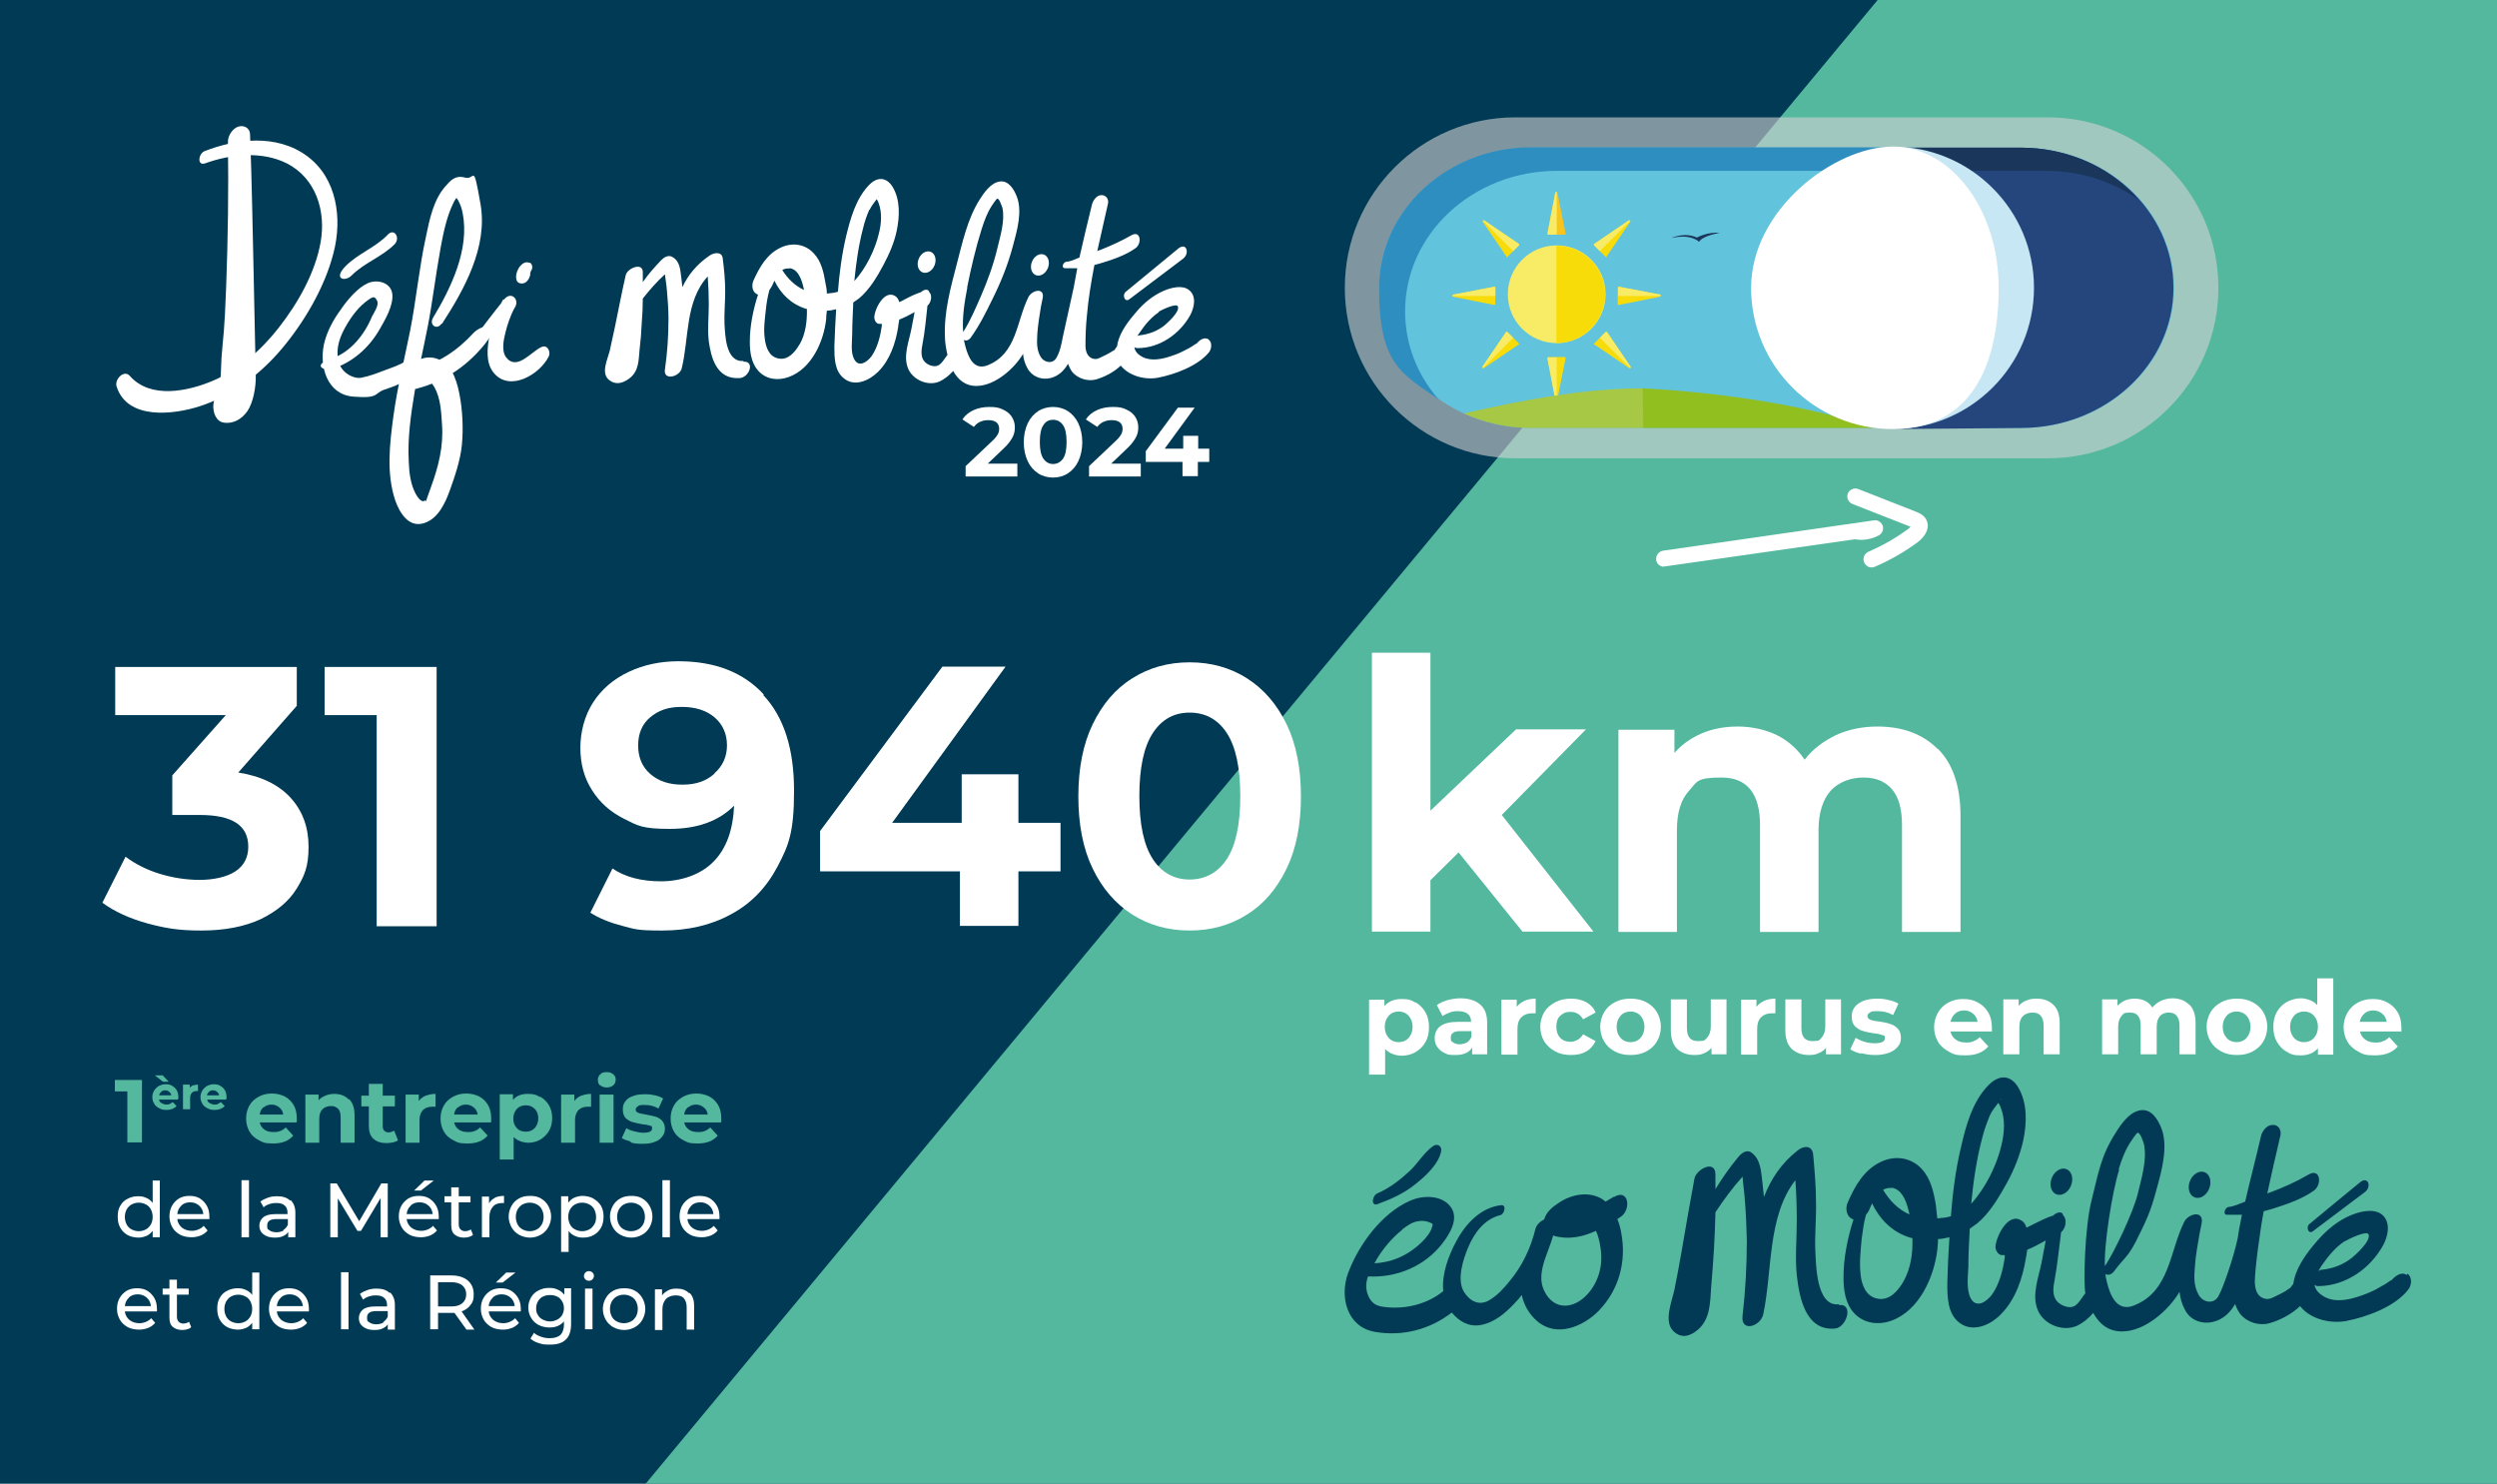 <?xml version="1.0" encoding="UTF-8"?> <svg xmlns="http://www.w3.org/2000/svg" xmlns:xlink="http://www.w3.org/1999/xlink" version="1.1" viewBox="0 0 700 416"><defs><style> .cls-1 { fill: #d3d2d2; opacity: .6; } .cls-2 { fill: #c7e7f4; } .cls-3 { fill: #a6c845; } .cls-4 { fill: #fff; } .cls-5 { fill: #54b89f; } .cls-6 { fill: none; } .cls-7 { fill: #f8dc0a; } .cls-8 { fill: #f4db65; } .cls-9 { clip-path: url(#clippath-1); } .cls-10 { fill: #62c3dc; } .cls-11 { fill: #f9c41b; } .cls-12 { fill: #003a55; } .cls-13 { fill: #023954; } .cls-14 { fill: #f8ec67; } .cls-15 { fill: #1a365a; } .cls-16 { clip-path: url(#clippath); } .cls-17 { fill: #2e8ec0; } .cls-18 { fill: #24467c; } .cls-19 { fill: #91bf20; } </style><clipPath id="clippath"><rect class="cls-6" x="-504.7" width="1204.7" height="416.7"></rect></clipPath><clipPath id="clippath-1"><path class="cls-6" d="M566.4,41.4h-137c-23.6,0-42.8,17.6-42.8,39.3s19.1,39.3,42.8,39.3h137c23.6,0,42.8-17.6,42.8-39.3s-19.1-39.3-42.8-39.3Z"></path></clipPath></defs><g><g id="Calque_1"><g class="cls-16"><rect class="cls-12" y="-164.9" width="825.6" height="711.7"></rect><rect class="cls-5" x="-309.9" y="252.2" width="1604" height="744.4" transform="translate(-302.7 603.8) rotate(-50.3)"></rect></g><g><path class="cls-4" d="M408.9,239l-7.9,7.8v14.4h-16.4v-78.2h16.4v44.3l24-22.8h19.6l-23.6,24,25.7,32.7h-19.9l-17.9-22.2Z"></path><path class="cls-4" d="M543.3,210c4.2,4.2,6.3,10.5,6.3,18.8v32.5h-16.4v-29.9c0-4.5-.9-7.9-2.8-10.1-1.9-2.2-4.5-3.3-8-3.3s-6.9,1.2-9.2,3.7c-2.2,2.5-3.4,6.2-3.4,11.1v28.5h-16.4v-29.9c0-8.9-3.6-13.4-10.8-13.4s-6.8,1.2-9.1,3.7c-2.3,2.5-3.4,6.2-3.4,11.1v28.5h-16.4v-56.7h15.7v6.5c2.1-2.4,4.7-4.2,7.7-5.5,3.1-1.3,6.4-1.9,10.1-1.9s7.6.8,10.9,2.4c3.2,1.6,5.8,3.9,7.8,6.9,2.3-3,5.3-5.2,8.8-6.9,3.5-1.6,7.4-2.4,11.6-2.4,7.1,0,12.7,2.1,16.9,6.3Z"></path></g><g><g><path class="cls-13" d="M674.7,357.5c-1.5-1.1-3.3.3-4.3,1.5.3-.4-1.1.6-1.5.9-1,.6-2,1.1-3,1.7-1.6.8-3.3,1.5-5.3,2.1-3.2,1-7,1.5-9.9-.7-1.2-.9-1.7-1.8-1.9-2.8.3.3.7.4,1.2.4,7.6-.1,14.5-4.9,18.1-11.5,1.4-2.6,2.2-6.5-.4-8.6-2.3-1.8-6.2-.8-8.6.2-3.7,1.5-6.9,4.2-9.5,7.2-2.7,3.1-5.5,6.8-6.5,10.9,0,.4-.2.8-.2,1.2-.4.4-.7.9-.9,1.3.1-.2.2-.4.2-.5,0,.1-.2.3-.3.4-.4.2-.8.5-1.2.8-.8.5-1.7.9-2.5,1.3-1.4.7-2.3,1.2-3.7.7-1.9-.7-2.3-2.7-2.4-4.5,0-3.4,1.4-14.1,2.5-19.9.7-.2,1.5-.4,2.2-.6,4.1-1.3,8.4-2.7,11.9-5.2,2.3-1.7,1.8-6.4-1.5-4.5-3.4,2-7,3.6-10.7,5-.3.1-.6.2-.9.3,1.2-5.4,2.4-10.9,3.7-16.3.3-1.5-.6-3-2.2-2.9-1.7,0-3,1.8-3.3,3.3-1.4,6.1-3,12.1-4.4,18.2-1.5.6-3,1.3-4.6,1.5-1.1.1-1.8,2.3-.4,2.2,1.4,0,2.8,0,4.1,0-.1.7-.3,1.3-.4,2-.3,1.5-.6,3.1-.8,4.6-1.2,5.6-4.2,14.3-5.5,16.4-1.4,2.2-4.3,1.5-5.4-.5-1.5-2.6-1.3-5.1-1.1-7.9.2-3.2.8-6.2,1.3-9.2.2-1,.4-2,.6-3,.7-3.8-3.7-2.8-4.9-.4-4.1,8.3-4,19.4-14,23.4-4.9,2-6.8-2.9-7.7-6.7-.2-.7-.3-1.4-.4-2.1.6.4,1.6.3,2.4-.7,3-4,3.8-3.9,6.1-8.3,3-6,4.2-8.4,5.9-14.9,1.4-5,3.3-11.9,1.3-17-1-2.5-2.8-5.5-5.9-5-3.1.5-5.4,3.9-6.9,6.3-4.2,6.6-4.8,11.2-6.7,18.7-2.1,8.1-2.3,24.1-1.8,26.3-.1.2-.2.3-.4.5-.7,1-1.8,2.8-2.9,3.2-1.4.6-3.6-.3-4.6-1.4-1.5-1.7-1.1-4.1-.7-6.1.8-4.4,1.2-8.8,1.8-13.3,1.4-1.2,1.7-3.7.6-4.7-.2-1.3-1.8-1-2.8,0-1.9.6-3.7,1.5-5.5,2.4-.6.3-1.3.7-2,1-.3-.8-.6-1.5-1.3-1.9-3.8-2.7-7.3,4.5-7.4,7.3,0,.9.7,2.2,1.7,2.3.3,0,.6,0,.9,0,0,.2,0,.5,0,.7-.5,3.5-1.5,7.5-3.6,10.4-1.5,2-4.4,4-6,.9-1.2-2.5-.7-6.1-.6-8.7,0-3.5.2-7.1.4-10.7.7-.5,1.4-1,2.1-1.5,3.6-3,6.1-7.4,8.4-11.5,2-3.7,3.6-7.7,4.5-11.8,1-4.8,1.2-10.4-1.4-14.8-2.2-3.7-5.5-3.6-8.4-.6-4.5,4.6-6.3,11.4-7.7,17.5-1.5,6.3-2.3,12.8-2.8,19.2-1.2.4-2.5.5-3.8.6-.1-1.2-.3-2.4-.4-3.7-.6-3.6-1.4-7.4-4-10.2-3-3.2-7.4-3.8-11.3-2-4.8,2.2-7.4,6.8-9.4,11.4-.8,1.7-.4,4.2,1.6,4.8,0,0,0,0,0,0-1.7,5.3-2.8,10.9-2.8,16.2,0,3.6.5,7.4,3,10.1,2.7,2.9,6.8,3.4,10.4,2.1,7.8-2.8,12-12.2,12.9-19.9.1-1,.2-2,.2-3,1.1,0,2.1-.3,3.2-.5,0,0,0,0,0,0-.3,4.3-.5,8.6-.6,12.8,0,3.8,0,8.5,3.3,11.1,3.8,3,8.9.7,11.8-2.4,4-4,6-10,6.9-15.5.1-.6.3-1.5.4-2.5,1.8-.7,3.5-1.7,5.2-2.6-.4,1.9-.7,3.8-1.1,5.8-.8,4.4-3,9.4-1.1,13.8,1.7,4,7,6.1,11,4.3,1.5-.7,3.2-2,4.5-3.6,1.7,3.1,4.3,5.3,8.3,5.2,6.3-.1,12.9-6,15.9-11.1,0,0,0,0,0,0,.2,1.7.6,3.3,1.5,5,1.5,3,4.8,4.2,8,3.4,2.8-.7,4.7-2.6,6.1-5,.3,1,.8,2,1.5,2.9,1.9,2.3,5.3,3.3,8.1,2.5,2.9-.8,6.2-2.5,8.6-4.8,2.7,3.5,8.1,5,12.8,4.2,5.8-1.1,13.8-4,17.5-8.8,1-1.2,1.2-3.5-.2-4.5ZM530.2,333c2.8.3,4.1,3.5,4.7,5.9.1.5.3,1,.4,1.6-3.2-1.4-5.6-3.9-7.4-6.9.7-.4,1.5-.6,2.4-.5ZM533.6,359.3c-1.5,2.6-3.9,5.5-7.3,4.8-3.2-.6-4.4-3.8-4.7-6.7-.4-3.4,0-6.7.3-10.1.3-2.3.6-4.5,1.2-6.7.4-.5.8-1,1-1.6.2-.5.5-1.1.7-1.6,2.2,4.5,5.7,8.2,11,9.7,0,0,.2,0,.3,0,.2,4.3-.5,8.7-2.5,12.2ZM560.8,308.3c.4-.6.3,0,0,0h0ZM559.6,308.4c0,0-.1,0-.1,0,.1,0,0-.2.1,0ZM557.8,312.8c.6-1.4,1.6-2.5,2.4-3.6,0,0,0,.1.1.2.4.6.4.6.6,1.2,1.3,3.3,1,7,.2,10.4-1.3,5.7-4.5,12.1-8.5,16.5.6-6.3,1.5-12.5,3.1-18.5.5-2.1,1.3-4.2,2.1-6.2ZM593.9,328c.8-2.7,1.8-5.4,3.3-7.7.3-.4,1.7-2.7,2.1-2.7.8.1,1.5,2.5,1.7,3.1,1,4.4-.7,9.8-1.7,14-1.4,5.6-6.7,16.5-9.2,20.3,0,0,0,0,0,.1-.4-5.2,1.9-20.6,4-27.2ZM657.4,348c1-.6,6.1-3.1,6.6-1.9.7,1.8-3.4,5.5-4.6,6.5-2.5,2-5.4,3.1-8.5,3.4-.4,0-.7.2-1,.4.3-.5.6-1,.9-1.5,1.8-2.6,3.9-5.2,6.5-6.9Z"></path><path class="cls-13" d="M648.4,345.2c4.9-3.7,9.7-7.3,14.6-11,1.9-1.4.9-4.6-1.4-2.7-4.8,3.9-9.5,7.8-14.2,11.7-1,.8-.3,3,1,2Z"></path><path class="cls-13" d="M515.4,365.7c-6.3.6-6.3-11.3-6.5-15.1-.2-4.4.3-8.9.2-13.3,0-4.5-.4-9.1-.8-13.6-.3-2.7-2.7-2.5-4.4-1.1-4.6,3.6-7.5,8.1-9.4,13-.1-1.3-.3-2.5-.4-3.8-.4-3-.4-6.8-3.2-8.7-1.3-.9-2.8.3-3.6,1.3-2.4,2.9-4.5,5.9-6.4,9,0-1.4,0-2.7,0-4.1,0-4.3-5.4-1.5-5.9,1.2-1.3,7-2.5,14-3.7,21-.6,3.4-1.2,6.7-1.9,10.1-.7,3.3-3.1,8.9-.3,11.6,2.2,2.2,4.7,1.5,6.9-.4,3.5-3,3.4-7.7,3.7-12,.3-3.6.6-7.2.8-10.8.2-3.4.3-6.7.4-10.1,2.3-3.5,4.8-6.9,7.6-10,.1.7.1,1.5.2,2.2.2,1.7.4,3.4.5,5.1.3,3.6.4,7.1.5,10.7,0,7-.4,14.1-1.2,21-.6,4.7,5,3.1,5.8-.4,2.6-12.2,1.1-27.4,9-37.6.3,3.8.4,7.7.4,11.6,0,5-.5,10,0,15,.7,6.2,2.4,15.7,10.7,15,3.3-.3,5.3-7,1.2-6.6Z"></path><path class="cls-13" d="M642.2,361c0-.1.1-.2,0,0h0Z"></path><path class="cls-13" d="M452.5,335.5c-.8.5-1.6.9-2.4,1.4-.3-.3-.7-.5-1.1-.8-3.8-2.2-8.6-1.2-12.1,1.2-1.7,1.1-3.5,2.6-4,4.6-1.1.5-2.2,1.5-2.5,2.8-1.3,5.3-3.7,10.3-7.2,14.5-1.6,2-3.5,4.1-5.8,5.4-2.8,1.6-5.4.2-7-2.4-2.1-3.4-.2-9.2,1.2-12.5,1.7-4,4.5-7.9,9-9,1.2-.3,1.8-3,.2-2.8-5.8.7-10,5.3-12.6,10.2-2.1,3.9-4.1,9.2-3.6,13.9-4.4,3.6-10.4,5.1-16,4.5-2.1-.2-3.7-.6-4.8-2.7-1-2-1-4-.3-5.9.1,0,.3,0,.5,0,7.8.3,15.5-3,20.3-9.2,2.1-2.7,4.8-7,2.4-10.3-2.6-3.5-8-3.3-11.5-1.7-7.9,3.5-14.4,12.4-17.3,20.3-2.4,6.6-.3,15,7.4,16.4,7.8,1.4,15.5-.6,21.7-5.4,2,2.5,4.8,4.1,8.1,3.5,3.9-.7,7-3.4,9.6-6.2.7-.7,1.3-1.4,1.9-2.2.6,2.8,2.1,5.4,4.3,7.3,5.4,4.7,12.9,1.6,17.3-2.9,5.7-5.9,7.8-13.9,6.3-21.8-.2-1.3-.6-2.7-1.1-3.9.3-.2.6-.4.9-.6,3.1-2,2.3-8.1-1.8-5.6ZM393.1,344.7c1.3-1,2.8-2.1,4.5-2.3,1-.2,2.1-.1,3.1.3,1.2.5,1,.5.7,1.5-.8,2.7-4.4,5.7-6.7,7.1-2.9,1.8-6,2.7-9.4,2.9.2-.3.4-.6.5-.9,1.9-3.2,4.4-6.2,7.3-8.5ZM448.7,350c.8,5-.7,10.1-4.4,13.6-3,2.8-7.3,3.7-10.2.2-4.5-5.5-.3-11.5,1.3-17.4,1,.4,2.1.5,3.1.6,3.1.2,6.1-.6,8.9-1.9.7,1.5,1.1,3.3,1.3,4.9Z"></path><path class="cls-13" d="M386.2,337.6c3.8-1.4,7.4-3,10.6-5.6,2.8-2.2,6.5-5.6,7.2-9.2.3-1.4-1-2.3-2.2-1.5-2.6,1.8-4.4,5-6.7,7.1-2.7,2.5-5.7,4.8-9,6.2-1.4.6-1.9,3.7.1,3Z"></path></g><ellipse class="cls-13" cx="616.7" cy="332.3" rx="3.8" ry="2.9" transform="translate(77.5 779.5) rotate(-68)"></ellipse><ellipse class="cls-13" cx="578" cy="331.4" rx="3.8" ry="2.9" transform="translate(54.1 743.1) rotate(-68)"></ellipse></g><g><path class="cls-4" d="M396.8,281c1.2.7,2.1,1.6,2.8,2.8.7,1.2,1,2.6,1,4.2s-.3,3-1,4.2c-.7,1.2-1.6,2.1-2.8,2.8-1.2.7-2.5,1-3.9,1s-3.5-.6-4.6-1.9v7.2h-4.5v-21h4.3v1.8c1.1-1.3,2.7-2,4.8-2s2.7.3,3.9,1ZM394.9,291c.7-.8,1.1-1.8,1.1-3.1s-.4-2.3-1.1-3.1c-.7-.8-1.7-1.2-2.8-1.2s-2.1.4-2.8,1.2c-.7.8-1.1,1.8-1.1,3.1s.4,2.3,1.1,3.1c.7.8,1.7,1.2,2.8,1.2s2.1-.4,2.8-1.2Z"></path><path class="cls-4" d="M415,281.7c1.3,1.1,1.9,2.8,1.9,5.1v8.8h-4.2v-1.9c-.8,1.4-2.4,2.1-4.7,2.1s-2.2-.2-3.1-.6c-.9-.4-1.5-1-2-1.7-.5-.7-.7-1.5-.7-2.4,0-1.4.5-2.6,1.6-3.4,1.1-.8,2.7-1.2,5-1.2h3.6c0-1-.3-1.7-.9-2.2-.6-.5-1.5-.8-2.7-.8s-1.6.1-2.4.4c-.8.3-1.5.6-2,1l-1.6-3.1c.8-.6,1.8-1,3-1.4,1.2-.3,2.4-.5,3.6-.5,2.4,0,4.2.6,5.5,1.7ZM411.2,292.3c.6-.4,1-.9,1.3-1.6v-1.6h-3.1c-1.8,0-2.7.6-2.7,1.8s.2,1,.7,1.4c.4.3,1.1.5,1.8.5s1.4-.2,2-.5Z"></path><path class="cls-4" d="M427.4,280.6c.9-.4,2-.6,3.1-.6v4.1c-.5,0-.8,0-1,0-1.3,0-2.3.4-3,1.1-.7.7-1.1,1.8-1.1,3.2v7.3h-4.5v-15.4h4.3v2c.5-.7,1.3-1.3,2.2-1.7Z"></path><path class="cls-4" d="M436,294.8c-1.3-.7-2.3-1.6-3.1-2.8-.7-1.2-1.1-2.6-1.1-4.1s.4-2.9,1.1-4.1c.7-1.2,1.8-2.1,3.1-2.8,1.3-.7,2.8-1,4.4-1s3,.3,4.3,1c1.2.7,2.1,1.6,2.6,2.9l-3.5,1.9c-.8-1.4-2-2.1-3.5-2.1s-2.1.4-2.9,1.1-1.1,1.8-1.1,3.1.4,2.4,1.1,3.1c.8.8,1.7,1.1,2.9,1.1s2.7-.7,3.5-2.1l3.5,1.9c-.6,1.2-1.4,2.2-2.6,2.9-1.2.7-2.6,1-4.3,1s-3.1-.3-4.4-1Z"></path><path class="cls-4" d="M452.7,294.8c-1.3-.7-2.3-1.6-3-2.8-.7-1.2-1.1-2.6-1.1-4.1s.4-2.9,1.1-4.1c.7-1.2,1.7-2.1,3-2.8,1.3-.7,2.7-1,4.4-1s3.1.3,4.4,1c1.3.7,2.3,1.6,3,2.8.7,1.2,1.1,2.6,1.1,4.1s-.4,2.9-1.1,4.1c-.7,1.2-1.7,2.1-3,2.8-1.3.7-2.7,1-4.4,1s-3.1-.3-4.4-1ZM459.9,291c.7-.8,1.1-1.8,1.1-3.1s-.4-2.3-1.1-3.1c-.7-.8-1.7-1.2-2.8-1.2s-2.1.4-2.8,1.2c-.7.8-1.1,1.8-1.1,3.1s.4,2.3,1.1,3.1c.7.8,1.7,1.2,2.8,1.2s2.1-.4,2.8-1.2Z"></path><path class="cls-4" d="M484,280.2v15.4h-4.2v-1.8c-.6.7-1.3,1.2-2.1,1.5-.8.4-1.7.5-2.7.5-2,0-3.6-.6-4.8-1.7-1.2-1.2-1.8-2.9-1.8-5.2v-8.7h4.5v8c0,2.5,1,3.7,3.1,3.7s1.9-.3,2.6-1c.6-.7,1-1.7,1-3.1v-7.6h4.5Z"></path><path class="cls-4" d="M494.6,280.6c.9-.4,2-.6,3.1-.6v4.1c-.5,0-.8,0-1,0-1.3,0-2.3.4-3,1.1-.7.7-1.1,1.8-1.1,3.2v7.3h-4.5v-15.4h4.3v2c.5-.7,1.3-1.3,2.2-1.7Z"></path><path class="cls-4" d="M516.1,280.2v15.4h-4.2v-1.8c-.6.7-1.3,1.2-2.1,1.5-.8.4-1.7.5-2.7.5-2,0-3.6-.6-4.8-1.7-1.2-1.2-1.8-2.9-1.8-5.2v-8.7h4.5v8c0,2.5,1,3.7,3.1,3.7s1.9-.3,2.6-1c.6-.7,1-1.7,1-3.1v-7.6h4.5Z"></path><path class="cls-4" d="M521.6,295.4c-1.2-.3-2.2-.7-2.9-1.2l1.5-3.2c.7.4,1.5.8,2.5,1.1,1,.3,1.9.4,2.9.4,1.9,0,2.8-.5,2.8-1.4s-.3-.8-.8-.9c-.5-.2-1.3-.4-2.4-.5-1.3-.2-2.3-.4-3.1-.7-.8-.2-1.5-.7-2.1-1.3-.6-.6-.9-1.5-.9-2.7s.3-1.8.8-2.6c.6-.8,1.4-1.3,2.5-1.8,1.1-.4,2.4-.6,3.8-.6s2.2.1,3.3.4c1.1.2,2,.6,2.7,1l-1.5,3.2c-1.4-.8-2.8-1.1-4.4-1.1s-1.7.1-2.1.4c-.5.3-.7.6-.7,1s.3.8.8,1c.5.2,1.3.4,2.5.5,1.3.2,2.3.4,3.1.7.8.2,1.5.7,2.1,1.3.6.6.9,1.5.9,2.6s-.3,1.8-.9,2.5c-.6.7-1.4,1.3-2.5,1.7-1.1.4-2.4.6-3.9.6s-2.5-.2-3.8-.5Z"></path><path class="cls-4" d="M558.5,289.2h-11.7c.2,1,.7,1.7,1.5,2.3.8.6,1.8.8,2.9.8s1.5-.1,2.1-.4c.6-.2,1.2-.6,1.7-1.1l2.4,2.6c-1.5,1.7-3.6,2.5-6.4,2.5s-3.3-.3-4.6-1c-1.3-.7-2.4-1.6-3.1-2.8-.7-1.2-1.1-2.6-1.1-4.1s.4-2.9,1.1-4.1c.7-1.2,1.7-2.2,2.9-2.8,1.3-.7,2.6-1,4.2-1s2.9.3,4.1,1c1.2.6,2.2,1.6,2.9,2.8.7,1.2,1,2.6,1,4.2s0,.5,0,1.2ZM548.1,284.2c-.7.6-1.1,1.4-1.3,2.3h7.6c-.2-1-.6-1.8-1.3-2.3-.7-.6-1.5-.9-2.5-.9s-1.9.3-2.5.9Z"></path><path class="cls-4" d="M575.6,281.7c1.2,1.1,1.8,2.8,1.8,5.1v8.8h-4.5v-8.1c0-1.2-.3-2.1-.8-2.7-.5-.6-1.3-.9-2.3-.9s-2,.3-2.7,1c-.7.7-1,1.7-1,3.1v7.6h-4.5v-15.4h4.3v1.8c.6-.6,1.3-1.2,2.2-1.5.9-.4,1.8-.5,2.9-.5,1.9,0,3.5.6,4.6,1.7Z"></path><path class="cls-4" d="M613.8,281.7c1.1,1.1,1.7,2.8,1.7,5.1v8.8h-4.5v-8.1c0-1.2-.3-2.1-.8-2.7-.5-.6-1.2-.9-2.2-.9s-1.9.3-2.5,1c-.6.7-.9,1.7-.9,3v7.7h-4.5v-8.1c0-2.4-1-3.6-2.9-3.6s-1.9.3-2.5,1c-.6.7-.9,1.7-.9,3v7.7h-4.5v-15.4h4.3v1.8c.6-.6,1.3-1.1,2.1-1.5.8-.3,1.7-.5,2.7-.5s2.1.2,2.9.6c.9.4,1.6,1.1,2.1,1.9.6-.8,1.4-1.4,2.4-1.9,1-.4,2-.7,3.2-.7,1.9,0,3.5.6,4.6,1.7Z"></path><path class="cls-4" d="M622.7,294.8c-1.3-.7-2.3-1.6-3-2.8-.7-1.2-1.1-2.6-1.1-4.1s.4-2.9,1.1-4.1c.7-1.2,1.7-2.1,3-2.8,1.3-.7,2.7-1,4.4-1s3.1.3,4.4,1c1.3.7,2.3,1.6,3,2.8.7,1.2,1.1,2.6,1.1,4.1s-.4,2.9-1.1,4.1c-.7,1.2-1.7,2.1-3,2.8-1.3.7-2.7,1-4.4,1s-3.1-.3-4.4-1ZM629.8,291c.7-.8,1.1-1.8,1.1-3.1s-.4-2.3-1.1-3.1c-.7-.8-1.7-1.2-2.8-1.2s-2.1.4-2.8,1.2c-.7.8-1.1,1.8-1.1,3.1s.4,2.3,1.1,3.1c.7.8,1.7,1.2,2.8,1.2s2.1-.4,2.8-1.2Z"></path><path class="cls-4" d="M654.1,274.4v21.3h-4.3v-1.8c-1.1,1.3-2.7,2-4.8,2s-2.8-.3-3.9-1c-1.2-.6-2.1-1.6-2.8-2.8-.7-1.2-1-2.6-1-4.2s.3-3,1-4.2c.7-1.2,1.6-2.1,2.8-2.8,1.2-.6,2.5-1,3.9-1s3.5.6,4.6,1.9v-7.5h4.5ZM648.7,291c.7-.8,1.1-1.8,1.1-3.1s-.4-2.3-1.1-3.1c-.7-.8-1.7-1.2-2.8-1.2s-2.1.4-2.8,1.2c-.7.8-1.1,1.8-1.1,3.1s.4,2.3,1.1,3.1c.7.8,1.7,1.2,2.8,1.2s2.1-.4,2.8-1.2Z"></path><path class="cls-4" d="M673.3,289.2h-11.7c.2,1,.7,1.7,1.5,2.3.8.6,1.8.8,2.9.8s1.5-.1,2.1-.4c.6-.2,1.2-.6,1.7-1.1l2.4,2.6c-1.5,1.7-3.6,2.5-6.4,2.5s-3.3-.3-4.6-1c-1.3-.7-2.4-1.6-3.1-2.8-.7-1.2-1.1-2.6-1.1-4.1s.4-2.9,1.1-4.1c.7-1.2,1.7-2.2,2.9-2.8,1.3-.7,2.6-1,4.2-1s2.9.3,4.1,1c1.2.6,2.2,1.6,2.9,2.8.7,1.2,1,2.6,1,4.2s0,.5,0,1.2ZM662.8,284.2c-.7.6-1.1,1.4-1.3,2.3h7.6c-.2-1-.6-1.8-1.3-2.3-.7-.6-1.5-.9-2.5-.9s-1.9.3-2.5.9Z"></path></g><g><g><path class="cls-1" d="M574.1,32.9h-149.3c-26.4,0-47.8,21.4-47.8,47.8s21.4,47.8,47.8,47.8h149.3c26.4,0,47.8-21.4,47.8-47.8s-21.4-47.8-47.8-47.8Z"></path><path class="cls-10" d="M566.7,41.4h-137.3c-23.6,0-42.8,17.6-42.8,39.3s19.1,39.3,42.8,39.3h137.3c23.6,0,42.8-17.6,42.8-39.3s-19.1-39.3-42.8-39.3Z"></path><path class="cls-17" d="M393.9,87.3c0-21.8,19.1-39.4,42.6-39.4h100.2c9.7,0,18.7,3,25.9,8.1-7.8-9-19.8-14.7-33.2-14.7h-100.2c-23.5,0-42.6,17.7-42.6,39.4s6.5,24.1,16.7,31.3c-5.9-6.8-9.4-15.3-9.4-24.7Z"></path><path class="cls-18" d="M566.5,120c23.6,0,42.8-17.6,42.8-39.3s-19.1-39.3-42.8-39.3h-36v78.9l36-.3Z"></path><path class="cls-15" d="M534,47.9h39.6c9.7,0,18.7,3,25.9,8.1-4.1-4.7-9.4-8.6-15.4-11.1-5.4-2.2-11.3-3.5-17.6-3.5h-32.5v6.5Z"></path><g class="cls-9"><g><g><g><circle class="cls-14" cx="436.4" cy="82.5" r="13.7"></circle><path class="cls-7" d="M450,82.5c0,7.5-6.1,13.7-13.7,13.7v-27.3c7.5,0,13.7,6.1,13.7,13.7Z"></path></g><g><g><path class="cls-11" d="M438.9,65.5c0,.2-.1.3-.3.3h-4.5c-.2,0-.3-.1-.3-.3l2.2-11.5c0-.1.2-.2.3-.2.1,0,.3,0,.3.2l2.3,11.5Z"></path><path class="cls-14" d="M436.4,53.8v12h-2.3c-.2,0-.3-.1-.3-.3l2.2-11.5c0-.1.2-.2.3-.2Z"></path></g><g><path class="cls-7" d="M438.9,100.4c0-.2-.1-.3-.3-.3h-4.5c-.2,0-.3.1-.3.3l2.2,11.5c0,.1.2.2.3.2.1,0,.3,0,.3-.2l2.3-11.5Z"></path><path class="cls-14" d="M436.4,112.2v-12h-2.3c-.2,0-.3.1-.3.3l2.2,11.5c0,.1.2.2.3.2Z"></path></g></g><g><g><path class="cls-7" d="M453.8,85.5c-.2,0-.3-.1-.3-.3v-4.5c0-.2.1-.3.3-.3l11.5,2.2c.1,0,.2.2.2.3,0,.1,0,.3-.2.3l-11.5,2.3Z"></path><path class="cls-14" d="M465.6,83h-12v-2.3c0-.2.1-.3.3-.3l11.5,2.2c.1,0,.2.2.2.3Z"></path></g><g><path class="cls-7" d="M418.9,85.5c.2,0,.3-.1.3-.3v-4.5c0-.2-.1-.3-.3-.3l-11.5,2.2c-.1,0-.2.2-.2.3,0,.1,0,.3.2.3l11.5,2.3Z"></path><path class="cls-14" d="M407.2,83h12v-2.3c0-.2-.1-.3-.3-.3l-11.5,2.2c-.1,0-.2.2-.2.3Z"></path></g></g><g><g><path class="cls-7" d="M450.5,72c0,.1-.3.1-.4,0l-3.2-3.2c-.1-.1-.1-.3,0-.4l9.7-6.6c.1,0,.3,0,.4,0,0,0,.1.2,0,.4l-6.6,9.7Z"></path><path class="cls-14" d="M457,61.9l-8.5,8.5-1.6-1.6c-.1-.1-.1-.3,0-.4l9.7-6.6c.1,0,.3,0,.4,0Z"></path></g><g><path class="cls-7" d="M425.8,96.7c.1,0,.1-.3,0-.4l-3.2-3.2c-.1-.1-.3-.1-.4,0l-6.6,9.7c0,.1,0,.3,0,.4,0,0,.2.1.4,0l9.7-6.6Z"></path><path class="cls-14" d="M415.7,103.2l8.5-8.5-1.6-1.6c-.1-.1-.3-.1-.4,0l-6.6,9.7c0,.1,0,.3,0,.4Z"></path></g></g><g><g><path class="cls-7" d="M422.2,72c0,.1.3.1.4,0l3.2-3.2c.1-.1.1-.3,0-.4l-9.7-6.6c-.1,0-.3,0-.4,0,0,0-.1.2,0,.4l6.6,9.7Z"></path><path class="cls-14" d="M415.7,61.9l8.5,8.5,1.6-1.6c.1-.1.1-.3,0-.4l-9.7-6.6c-.1,0-.3,0-.4,0Z"></path></g><g><path class="cls-7" d="M446.9,96.7c-.1,0-.1-.3,0-.4l3.2-3.2c.1-.1.3-.1.4,0l6.6,9.7c0,.1,0,.3,0,.4,0,0-.2.1-.4,0l-9.7-6.6Z"></path><path class="cls-14" d="M457,103.2l-8.5-8.5,1.6-1.6c.1-.1.3-.1.4,0l6.6,9.7c0,.1,0,.3,0,.4Z"></path></g></g></g><g><path class="cls-3" d="M460.7,120v-11.1c-.2,0-10.4-.2-23.9,1.9-19.8,2.9-29.9,6.7-49.3,9.2h73.3Z"></path><path class="cls-19" d="M525.4,120c-28.3-9.7-64.3-11.1-64.9-11.1l.2,11.1h64.7Z"></path></g></g><g><g><g><circle class="cls-8" cx="441.2" cy="150.4" r="13.7"></circle><path class="cls-11" d="M454.9,150.4c0,7.5-6.1,13.7-13.7,13.7v-27.3c7.5,0,13.7,6.1,13.7,13.7Z"></path></g><g><g><path class="cls-11" d="M443.8,133.4c0,.2-.1.3-.3.3h-4.5c-.2,0-.3-.1-.3-.3l2.2-11.5c0-.1.2-.2.3-.2.1,0,.3,0,.3.2l2.3,11.5Z"></path><path class="cls-8" d="M441.2,121.7v12h-2.3c-.2,0-.3-.1-.3-.3l2.2-11.5c0-.1.2-.2.3-.2Z"></path></g><g><path class="cls-11" d="M443.8,168.4c0-.2-.1-.3-.3-.3h-4.5c-.2,0-.3.1-.3.3l2.2,11.5c0,.1.2.2.3.2.1,0,.3,0,.3-.2l2.3-11.5Z"></path><path class="cls-8" d="M441.2,180.1v-12h-2.3c-.2,0-.3.1-.3.3l2.2,11.5c0,.1.2.2.3.2Z"></path></g></g><g><g><path class="cls-11" d="M458.7,153.4c-.2,0-.3-.1-.3-.3v-4.5c0-.2.1-.3.3-.3l11.5,2.2c.1,0,.2.2.2.3,0,.1,0,.3-.2.3l-11.5,2.3Z"></path><path class="cls-8" d="M470.5,150.9h-12v-2.3c0-.2.1-.3.3-.3l11.5,2.2c.1,0,.2.2.2.3Z"></path></g><g><path class="cls-11" d="M423.8,153.4c.2,0,.3-.1.3-.3v-4.5c0-.2-.1-.3-.3-.3l-11.5,2.2c-.1,0-.2.2-.2.3,0,.1,0,.3.2.3l11.5,2.3Z"></path><path class="cls-8" d="M412,150.9h12v-2.3c0-.2-.1-.3-.3-.3l-11.5,2.2c-.1,0-.2.2-.2.3Z"></path></g></g><g><g><path class="cls-11" d="M455.4,139.9c0,.1-.3.1-.4,0l-3.2-3.2c-.1-.1-.1-.3,0-.4l9.7-6.6c.1,0,.3,0,.4,0,0,0,.1.2,0,.4l-6.6,9.7Z"></path><path class="cls-8" d="M461.9,129.8l-8.5,8.5-1.6-1.6c-.1-.1-.1-.3,0-.4l9.7-6.6c.1,0,.3,0,.4,0Z"></path></g><g><path class="cls-11" d="M430.7,164.6c.1,0,.1-.3,0-.4l-3.2-3.2c-.1-.1-.3-.1-.4,0l-6.6,9.7c0,.1,0,.3,0,.4,0,0,.2.1.4,0l9.7-6.6Z"></path><path class="cls-8" d="M420.6,171.1l8.5-8.5-1.6-1.6c-.1-.1-.3-.1-.4,0l-6.6,9.7c0,.1,0,.3,0,.4Z"></path></g></g><g><g><path class="cls-11" d="M427.1,139.9c0,.1.3.1.4,0l3.2-3.2c.1-.1.1-.3,0-.4l-9.7-6.6c-.1,0-.3,0-.4,0,0,0-.1.2,0,.4l6.6,9.7Z"></path><path class="cls-8" d="M420.6,129.8l8.5,8.5,1.6-1.6c.1-.1.1-.3,0-.4l-9.7-6.6c-.1,0-.3,0-.4,0Z"></path></g><g><path class="cls-11" d="M451.8,164.6c-.1,0-.1-.3,0-.4l3.2-3.2c.1-.1.3-.1.4,0l6.6,9.7c0,.1,0,.3,0,.4,0,0-.2.1-.4,0l-9.7-6.6Z"></path><path class="cls-8" d="M461.9,171.1l-8.5-8.5,1.6-1.6c.1-.1.3-.1.4,0l6.6,9.7c0,.1,0,.3,0,.4Z"></path></g></g></g><g><path class="cls-3" d="M478.7,187.9v-12.5c-.1,0-7.5-.2-17.3,2.1-14.3,3.3-21.6,7.5-35.6,10.4h52.9Z"></path><path class="cls-19" d="M525.4,187.9c-20.4-10.9-46.4-12.5-46.9-12.5l.2,12.5h46.7Z"></path></g></g></g><path class="cls-15" d="M468.6,66.7s3.7-1.7,7.1-.1c0,0,3.1-1.7,6.4-1.3,0,0-4.7.7-5.8,2.5,0,0-2.1-2.3-7.6-1.1Z"></path><g><path class="cls-2" d="M530.5,41.1v79.2c21.9,0,39.7-17.7,39.7-39.6s-17.8-39.6-39.7-39.6Z"></path><path class="cls-4" d="M560.3,80.7c0-21.9-13.3-39.6-29.7-39.6s-39.7,17.7-39.7,39.6,17.8,39.6,39.7,39.6,29.7-17.7,29.7-39.6Z"></path></g></g><path class="cls-4" d="M466.5,158.9c-1.1,0-2.1-.8-2.2-1.9-.2-1.2.7-2.4,1.9-2.6l59.1-8.5c1.1-.2,2.1.5,2.5,1.5.3,1-.1,2.2-1.1,2.7-2,1.1-4.4,1.5-6.7,1.1l-53.2,7.6c-.1,0-.2,0-.3,0Z"></path><path class="cls-4" d="M524.7,159.1c-.9,0-1.7-.5-2.1-1.4-.5-1.1,0-2.5,1.2-3,3.9-1.7,7.6-3.8,11-6.3.3-.2.6-.5.8-.7,0,0,0,0,0,0l-16.3-6.4c-1.2-.5-1.7-1.8-1.3-2.9.5-1.2,1.8-1.7,2.9-1.3l16.3,6.4c.7.3,1.7.7,2.5,1.7,1.5,2.1.6,4.8-2.2,6.9-3.7,2.7-7.7,5-11.9,6.8-.3.1-.6.2-.9.2ZM536.1,148h0,0Z"></path></g><g><path class="cls-4" d="M92.9,103.5c5.9-1.8,10.6-6,13.6-11.3,1.5-2.6,3.7-6.4,3.5-9.5-.2-3.5-4.2-4.5-6.9-3.3s-5.6,4.5-7.5,7.3c-2.2,3-4,6.3-4.8,9.9-1.3,6.2.9,14,8.2,14.6s5.9-.9,8.6-1.9c3.1-1,6.3-2.2,8.5-4.7s1-5.2-1.8-3.6-4.3,2-6.4,2.8c-2.1.8-4.4,1.7-6.6,2.1s-5.3-1.3-6.2-4c-1.1-3.1-.2-6.6,1.3-9.4,1.4-2.7,3.5-5.8,5.9-7.7s2.7-1.8,3.4-.5-1.1,3.7-1.4,4.4c-2.1,5.1-6,10.1-11.5,11.9s-1.8,3.5.1,2.9h0Z"></path><path class="cls-4" d="M123.9,90.8c6.3-9.7,12.9-21.6,10.8-33.6s-1.5-6.6-4.3-7.4-4.2.9-5.5,2.4c-3.4,3.8-4.5,9.4-5.5,14.2-1.9,8.7-2.7,17.5-4.4,26.2-1.6,8-3.6,15.9-4.7,24s-2,16.2.5,23.7c1.2,3.4,3.7,7.7,8,6.4,4-1.2,6-5.6,7.3-9.2s3-8.5,3.4-12.9.2-9.5-.7-14.1-2.5-9-6.9-10.1c-4.3-1-7.8,2.3-9,6.2s.6,3.1,2.1,2.8c8.5-1.8,15.4-6.1,20.9-12.9s-.9-5.6-3.2-3.1c-4.4,4.8-10.1,8.8-16.6,9.9.6,1.2,1.3,2.4,1.9,3.6.2-.6.3-.5,0-.4.3-.2.7-.2,1.1-.2,1.3.1,2.1,1.3,2.7,2.3,1.7,3,1.9,6.9,2.1,10.2.5,6.4-1,12.1-3.2,18.1s-.8,2.9-1.7,3.5-2-1.1-2.5-2c-1.4-2.7-1.8-5.8-1.9-8.8-.4-6.7.6-13.5,1.7-20.1,1.1-6.2,2.5-12.2,3.7-18.4s2.2-14.4,3.5-21.5c.8-4.3,1.7-8.9,3.7-12.9s-.2.4,0,0,.1-.2.2-.4c.2-.3.4-.6.6-.9-.4.5,0,0,.2-.1s.2-.1.2-.2c-.6.7-.1,0,0,0,.3.2-.7-.1-.7,0s.6.8.7,1c.6,1.1,1.1,2.4,1.3,3.7,2,10.1-3.3,21-8.3,29.3-1.2,2,1.1,3.6,2.4,1.6h0Z"></path><path class="cls-4" d="M133.8,98c3.6-3.9,7.1-7.9,10.4-12l-3.1-2.1c-1.9,3.2-3.3,6.6-3.9,10.3-.6,3.3-1.1,7.4,1.1,10.2,4.5,5.7,13,.6,15.5-4.4.7-1.3-.3-3.5-2-2.7-2.8,1.2-6.9,6.8-9.9,2.9-1.4-1.8-.7-5-.2-7s1.4-4.9,2.7-7.1-1.2-4.6-3.1-2.1c-3.2,4-6.3,8-9.3,12.2s.5,3.6,2,2h0Z"></path><path class="cls-4" d="M148,73.6c-.2,0-.4,0-.7.1h1.1c-1.2-.6-2.4.5-3,1.5s-.9,2.2-.6,3.3,1.7,1.2,2.5.7,1.6-1.9,1.3-3.1,0-.2,0-.2c0,0,0,.5,0,.2s0,.2,0,.2c0,0,.1-.5,0,0s.1-.2,0,.2.2-.4.2-.4c.2-.4.2-.8.2-1.2l-.7,1.7c.1-.1,0-.1-.1,0,.6-.4,1.1-1.1,1-1.9s-.5-1.1-1.2-1.1h0Z"></path><path class="cls-4" d="M98.6,77.2c3.5-3.5,8.5-5.2,12-8.7,1.7-1.7,0-4.7-1.9-2.7-3.4,3.6-8.4,5.3-11.9,8.9s0,4.4,1.8,2.5h0Z"></path><path class="cls-4" d="M338.9,95.2c-1.3-.9-2.7.2-3.5,1.2.2-.3-.9.5-1.2.7-.8.5-1.6.9-2.4,1.3-1.3.7-2.7,1.2-4.3,1.7-2.6.8-5.7,1.2-8-.5-1-.7-1.4-1.5-1.5-2.3.2.2.5.3,1,.3,6.1,0,11.8-4,14.7-9.3,1.1-2.1,1.8-5.3-.4-7-1.9-1.5-5.1-.6-7,.2-3,1.3-5.6,3.4-7.7,5.9-2.2,2.5-4.5,5.5-5.3,8.8,0,.3-.1.7-.2,1-.3.3-.5.7-.7,1.1,0-.2.2-.3.2-.4,0,0-.2.2-.3.3-.3.2-.7.4-1,.6-.7.4-1.4.8-2.1,1.1-1.2.6-1.8,1-3,.6-1.5-.6-1.9-2.2-1.9-3.6,0-2.8.1-5.6.4-8.4.4-4.8,1.2-9.5,2.1-14.2.6-.2,1.2-.3,1.8-.5,3.3-1,6.9-2.2,9.7-4.2,1.9-1.3,1.5-5.2-1.2-3.6-2.8,1.6-5.7,2.9-8.7,4.1-.2,0-.5.2-.8.3,1-4.4,2-8.8,3-13.3.3-1.2-.5-2.4-1.8-2.4-1.4,0-2.4,1.5-2.7,2.7-1.2,4.9-2.4,9.9-3.5,14.8-1.2.5-2.4,1.1-3.7,1.2-.9.1-1.5,1.8-.3,1.8,1.1,0,2.3,0,3.4,0-.1.5-.2,1.1-.3,1.6-.2,1.3-.5,2.5-.7,3.8-1,4.5-2,9.1-3,13.6-.4,2-.8,4.4-1.9,6.2-1.1,1.8-3.5,1.2-4.4-.4-1.2-2.1-1-4.1-.9-6.5.2-2.6.6-5,1-7.5.2-.8.3-1.6.5-2.4.6-3.1-3-2.3-4-.3-3.4,6.8-3.2,15.8-11.4,19.1-4,1.6-5.5-2.4-6.3-5.4-.1-.6-.3-1.1-.4-1.7.5.3,1.3.2,1.9-.6,2.4-3.3,4.3-7.1,6.1-10.8,2.4-4.8,4.4-9.8,5.8-15.1,1.1-4.1,2.7-9.6,1-13.8-.8-2-2.3-4.5-4.8-4.1-2.5.4-4.4,3.2-5.6,5.1-3.4,5.4-4.8,12-6.4,18.1-1.7,6.5-3.6,13.4-3.3,20.3,0,1.5.3,3.3.7,5.1,0,.1-.2.2-.3.4-.6.8-1.4,2.2-2.4,2.6-1.2.5-2.9-.2-3.7-1.1-1.2-1.3-.9-3.3-.6-4.9.7-3.6,1-7.2,1.4-10.8,1.1-.9,1.4-3,.5-3.8-.2-1-1.5-.8-2.3,0-1.5.5-3,1.2-4.5,2-.5.3-1.1.6-1.6.8-.2-.7-.5-1.2-1-1.6-3.1-2.2-6,3.6-6,5.9,0,.7.5,1.8,1.4,1.8.2,0,.5,0,.7,0,0,.2,0,.4,0,.6-.4,2.8-1.2,6.1-2.9,8.5-1.2,1.6-3.6,3.3-4.9.7-1-2-.5-4.9-.5-7.1,0-2.9.2-5.8.3-8.7.6-.4,1.1-.8,1.7-1.2,2.9-2.5,5-6,6.8-9.4,1.6-3,3-6.2,3.7-9.6.8-3.9,1-8.5-1.1-12.1-1.8-3-4.5-3-6.8-.5-3.6,3.8-5.1,9.3-6.3,14.2-1.2,5.1-1.9,10.4-2.3,15.6-1,.3-2,.4-3.1.5,0-1-.2-2-.4-3-.5-2.9-1.1-6-3.3-8.3-2.4-2.6-6-3.1-9.2-1.6-3.9,1.8-6,5.5-7.7,9.3-.6,1.4-.3,3.4,1.3,3.9,0,0,0,0,0,0-1.4,4.3-2.3,8.9-2.3,13.2,0,2.9.4,6,2.4,8.2,2.2,2.4,5.5,2.8,8.5,1.7,6.4-2.3,9.8-9.9,10.5-16.2,0-.8.1-1.6.2-2.4.9,0,1.7-.2,2.6-.4,0,0,0,0,0,0-.2,3.5-.4,7-.5,10.4,0,3.1,0,6.9,2.7,9,3.1,2.5,7.2.5,9.6-1.9,3.3-3.3,4.9-8.1,5.6-12.6,0-.5.2-1.2.3-2,1.5-.6,2.9-1.3,4.3-2.1-.3,1.6-.6,3.1-.9,4.7-.7,3.6-2.4,7.6-.9,11.2,1.4,3.2,5.7,5,8.9,3.5,1.2-.6,2.6-1.6,3.7-2.9,1.4,2.5,3.5,4.3,6.7,4.2,5.1-.1,10.5-4.9,12.9-9,0,0,0,0,0,0,.1,1.4.5,2.7,1.2,4,1.3,2.4,3.9,3.4,6.5,2.8,2.3-.6,3.8-2.1,4.9-4,.3.8.7,1.6,1.2,2.3,1.5,1.8,4.3,2.7,6.6,2.1,2.4-.7,5-2,7-3.9,2.2,2.8,6.6,4.1,10.4,3.4,4.7-.9,11.2-3.3,14.3-7.1.8-1,1-2.9-.2-3.7ZM221.3,75.2c2.3.2,3.3,2.9,3.8,4.8.1.4.2.8.3,1.3-2.6-1.2-4.6-3.2-6.1-5.6.5-.3,1.2-.5,1.9-.4ZM224.1,96.6c-1.2,2.1-3.2,4.5-5.9,3.9-2.6-.5-3.5-3.1-3.8-5.5-.4-2.8,0-5.4.3-8.2.2-1.9.5-3.7,1-5.5.3-.4.6-.9.8-1.3.2-.4.4-.9.6-1.3,1.8,3.7,4.7,6.6,8.9,7.9,0,0,.1,0,.2,0,.1,3.5-.4,7.1-2,9.9ZM246.2,55.1c.3-.5.2,0,0,0h0ZM245.3,55.2c0,0-.1,0-.1,0,.1,0,0-.2.1,0ZM243.8,58.8c.5-1.1,1.3-2,2-3,0,0,0,0,0,.1.3.5.3.5.5,1,1,2.7.8,5.7.1,8.5-1.1,4.7-3.7,9.9-6.9,13.4.5-5.1,1.2-10.1,2.5-15,.4-1.7,1-3.4,1.7-5ZM271.1,80.7c1.1-5.5,2.4-11.1,4.1-16.5.7-2.2,1.5-4.4,2.7-6.3.2-.3,1.4-2.2,1.7-2.2.6,0,1.2,2.1,1.4,2.5.8,3.6-.6,8-1.4,11.4-1.1,4.6-2.7,9-4.6,13.4-1.5,3.4-3,7-5,10.1,0,0,0,0,0,0-.3-4.2.4-8.5,1.2-12.6ZM324.8,87.4c.8-.5,5-2.5,5.4-1.5.6,1.5-2.8,4.5-3.7,5.3-2,1.6-4.4,2.5-6.9,2.8-.3,0-.6.1-.8.3.2-.4.5-.8.8-1.2,1.4-2.1,3.2-4.2,5.3-5.6Z"></path><path class="cls-4" d="M316.6,83.9c5-3.8,10.1-7.6,15.1-11.4,1.9-1.5.9-4.7-1.4-2.8-4.9,4-9.8,8.1-14.7,12.1-1.1.9-.3,3.1,1,2.1Z"></path><path class="cls-4" d="M208.4,101.2c-5.1.4-5.1-7.7-5.3-10.4-.1-3,.2-6.1.2-9.1,0-3.1-.3-6.2-.7-9.3-.2-1.8-2.2-1.7-3.6-.8-3.7,2.5-6.1,5.5-7.7,8.9-.1-.9-.2-1.7-.3-2.6-.3-2.1-.3-4.7-2.6-5.9-1.1-.6-2.3.2-3,.9-1.9,2-3.7,4-5.2,6.2,0-.9,0-1.9,0-2.8,0-2.9-4.4-1.1-4.8.9-1.1,4.8-2,9.6-3,14.4-.5,2.3-1,4.6-1.5,6.9-.6,2.3-2.5,6.1-.2,8,1.8,1.5,3.8,1,5.6-.3,2.9-2.1,2.7-5.3,3-8.2.3-2.5.5-4.9.6-7.4.2-2.3.3-4.6.3-6.9,1.9-2.4,3.9-4.7,6.2-6.8.1.5.1,1.1.2,1.5.2,1.2.3,2.3.4,3.5.2,2.4.4,4.9.4,7.3,0,4.8-.3,9.6-1,14.4-.5,3.2,4.1,2.1,4.7-.3,2.1-8.4.9-18.8,7.3-25.8.2,2.6.3,5.3.3,7.9,0,3.5-.4,6.8,0,10.3.6,4.2,2,10.8,8.7,10.3,2.7-.2,4.3-4.8,1-4.6Z"></path><path class="cls-4" d="M312.5,98c0-.1,0-.2,0,0h0Z"></path><path class="cls-13" d="M259.8,75.9c1.4,0,2.3-2.8.5-2.8s-2.3,2.8-.5,2.8h0Z"></path><path class="cls-13" d="M291.4,76.1c1.6,0,2.5-3.1.6-3.1s-2.5,3.1-.6,3.1h0Z"></path><path class="cls-4" d="M63.9,39.8c.2,13.6,0,27.1-.5,40.6s-.8,13.2-1.3,19.8c-.2,3,0,6.6-1,9.5.3-.9-.5.9-.5.9-.4.9-.7,1.9-.8,3-.1,2,.7,4.6,3,4.9,2.7.4,5.1-1.1,6.6-3.3s2.4-6.5,2.3-10-.1-6.3-.2-9.5c-.1-6.4-.3-12.8-.4-19.2-.3-12.9-.5-25.9-1-38.8,0-1.8-1.7-2.7-3.3-2.2s-3,2.6-2.9,4.4h0Z"></path><path class="cls-4" d="M57.5,45.8c7.2-2.6,15.9-3.5,22.9,0,8.2,4.2,11,13.4,9.5,22s-6.3,17.1-11.7,24c-4.8,6.2-11.1,11.8-18.4,14.9-7,3-17.6,5.3-23.4-1.3-1.7-1.9-4.4,1.1-3.7,3,3,9.4,15.9,7.9,23.3,5.5,9-2.9,16.8-8.8,22.9-16s12.1-17.1,14.6-27c2.5-9.6,1-21-7.5-27.2s-19.8-4.8-28.7-1.3c-1.7.7-2.1,4.2.2,3.4h0Z"></path></g><g><path class="cls-4" d="M81.4,223.6c3.4,3.7,5.1,8.3,5.1,13.8s-1.1,8.1-3.3,11.7c-2.2,3.6-5.6,6.4-10.1,8.6-4.5,2.1-10.1,3.2-16.7,3.2s-10.2-.7-15.1-2c-5-1.4-9.2-3.3-12.6-5.8l6.5-12.9c2.8,2.1,6,3.7,9.6,4.8,3.6,1.1,7.4,1.7,11.2,1.7s7.6-.8,10-2.4c2.4-1.6,3.6-3.9,3.6-6.9,0-6-4.5-8.9-13.6-8.9h-7.7v-11.1l15-16.9h-31v-13.5h50.9v10.9l-16.4,18.7c6.4,1,11.3,3.4,14.7,7.1Z"></path><path class="cls-4" d="M122.4,186.9v72.8h-16.8v-59.2h-14.6v-13.5h31.4Z"></path><path class="cls-4" d="M214,194.9c5.8,6.2,8.6,15.1,8.6,26.8s-1.5,15.3-4.6,21.2c-3.1,5.9-7.4,10.4-13,13.4-5.6,3.1-12.1,4.6-19.4,4.6s-7.6-.4-11.1-1.3c-3.5-.9-6.5-2.1-9-3.7l6.2-12.4c3.5,2.4,8.1,3.6,13.6,3.6s11.1-1.8,14.7-5.5c3.6-3.6,5.5-8.9,5.8-15.7-4.4,4.4-10.4,6.5-18.1,6.5s-8.9-.9-12.7-2.8c-3.8-1.9-6.8-4.5-9-8-2.2-3.4-3.3-7.4-3.3-11.9s1.2-9.1,3.6-12.8c2.4-3.7,5.7-6.5,9.9-8.5,4.2-2,8.9-3,14-3,10.2,0,18.2,3.1,23.9,9.3ZM200.3,216.8c2.3-2,3.5-4.7,3.5-7.8s-1.1-5.8-3.4-7.8c-2.3-2-5.4-3-9.3-3s-6.5,1-8.8,2.9c-2.3,1.9-3.4,4.6-3.4,7.9s1.1,6,3.4,8c2.3,2,5.2,3,9,3s6.7-1,9-3.1Z"></path><path class="cls-4" d="M297.3,244.3h-11.8v15.3h-16.4v-15.3h-39.2v-11.3l34.3-46.1h17.7l-31.8,43.8h19.5v-13.6h15.9v13.6h11.8v13.7Z"></path><path class="cls-4" d="M317.4,256.4c-4.7-3-8.4-7.3-11.1-12.9-2.7-5.6-4-12.4-4-20.2s1.3-14.6,4-20.2c2.7-5.6,6.4-10,11.1-12.9,4.7-3,10.1-4.5,16.1-4.5s11.4,1.5,16.1,4.5c4.7,3,8.4,7.3,11.1,12.9,2.7,5.6,4,12.4,4,20.2s-1.3,14.6-4,20.2c-2.7,5.6-6.4,10-11.1,12.9-4.7,3-10.1,4.5-16.1,4.5s-11.4-1.5-16.1-4.5ZM343.9,240.9c2.5-3.8,3.8-9.7,3.8-17.7s-1.3-13.9-3.8-17.7c-2.5-3.8-6-5.7-10.4-5.7s-7.8,1.9-10.3,5.7c-2.5,3.8-3.8,9.7-3.8,17.7s1.3,13.9,3.8,17.7c2.5,3.8,6,5.7,10.3,5.7s7.9-1.9,10.4-5.7Z"></path></g><ellipse class="cls-4" cx="291.6" cy="74.3" rx="3.1" ry="2.4" transform="translate(113.4 316.8) rotate(-68)"></ellipse><ellipse class="cls-4" cx="259.8" cy="73.6" rx="3.1" ry="2.4" transform="translate(94.2 286.8) rotate(-68)"></ellipse><g><path class="cls-4" d="M285.2,130v3.6h-14.5v-2.9l7.4-7c.8-.7,1.3-1.4,1.6-1.9.3-.5.4-1.1.4-1.6,0-.8-.3-1.4-.8-1.8-.5-.4-1.3-.6-2.3-.6s-1.6.2-2.3.5c-.7.3-1.2.8-1.7,1.4l-3.2-2.1c.7-1.1,1.8-2,3.1-2.6,1.3-.6,2.8-.9,4.5-.9s2.7.2,3.7.7c1.1.5,1.9,1.1,2.5,2s.9,1.9.9,3-.2,2-.7,2.9-1.3,2-2.5,3.1l-4.4,4.2h8.3Z"></path><path class="cls-4" d="M291,132.7c-1.2-.8-2.2-1.9-2.9-3.4s-1.1-3.3-1.1-5.3.4-3.8,1.1-5.3,1.7-2.6,2.9-3.4c1.2-.8,2.7-1.2,4.2-1.2s3,.4,4.2,1.2c1.2.8,2.2,1.9,2.9,3.4.7,1.5,1.1,3.3,1.1,5.3s-.4,3.8-1.1,5.3c-.7,1.5-1.7,2.6-2.9,3.4-1.2.8-2.7,1.2-4.2,1.2s-3-.4-4.2-1.2ZM298,128.6c.7-1,1-2.6,1-4.7s-.3-3.7-1-4.7-1.6-1.5-2.8-1.5-2.1.5-2.7,1.5c-.7,1-1,2.6-1,4.7s.3,3.7,1,4.7c.7,1,1.6,1.5,2.7,1.5s2.1-.5,2.8-1.5Z"></path><path class="cls-4" d="M319.8,130v3.6h-14.5v-2.9l7.4-7c.8-.7,1.3-1.4,1.6-1.9.3-.5.4-1.1.4-1.6,0-.8-.3-1.4-.8-1.8-.5-.4-1.3-.6-2.3-.6s-1.6.2-2.3.5c-.7.3-1.2.8-1.7,1.4l-3.2-2.1c.7-1.1,1.8-2,3.1-2.6,1.3-.6,2.8-.9,4.5-.9s2.7.2,3.7.7c1.1.5,1.9,1.1,2.5,2s.9,1.9.9,3-.2,2-.7,2.9-1.3,2-2.5,3.1l-4.4,4.2h8.3Z"></path><path class="cls-4" d="M338.9,129.5h-3.1v4h-4.3v-4h-10.3v-3l9-12.2h4.7l-8.4,11.5h5.2v-3.6h4.2v3.6h3.1v3.6Z"></path></g><g><path class="cls-5" d="M39.8,302.8v17.5h-4.1v-14.3h-3.5v-3.2h7.6Z"></path><path class="cls-5" d="M49.8,308.3h-5.2c0,.4.3.8.7,1s.8.4,1.3.4.7,0,1-.2c.3-.1.5-.3.8-.5l1.1,1.1c-.6.7-1.6,1.1-2.8,1.1s-1.5-.2-2.1-.5c-.6-.3-1.1-.7-1.4-1.3-.3-.5-.5-1.1-.5-1.8s.2-1.3.5-1.8.8-1,1.3-1.3c.6-.3,1.2-.5,1.9-.5s1.3.1,1.8.4c.5.3,1,.7,1.3,1.2s.5,1.2.5,1.9,0,.2,0,.5ZM43.5,301.5h2.1l1.7,1.8h-1.6l-2.3-1.8ZM45.2,306.1c-.3.3-.5.6-.6,1h3.4c0-.4-.3-.8-.6-1-.3-.3-.7-.4-1.1-.4s-.8.1-1.1.4Z"></path><path class="cls-5" d="M54.1,304.4c.4-.2.9-.3,1.4-.3v1.8c-.2,0-.4,0-.4,0-.6,0-1,.2-1.3.5-.3.3-.5.8-.5,1.4v3.2h-2v-6.9h1.9v.9c.2-.3.6-.6,1-.8Z"></path><path class="cls-5" d="M63.3,308.3h-5.2c0,.4.3.8.7,1s.8.4,1.3.4.7,0,1-.2c.3-.1.5-.3.8-.5l1.1,1.1c-.6.7-1.6,1.1-2.8,1.1s-1.5-.2-2.1-.5c-.6-.3-1.1-.7-1.4-1.3-.3-.5-.5-1.1-.5-1.8s.2-1.3.5-1.8.8-1,1.3-1.3c.6-.3,1.2-.5,1.9-.5s1.3.1,1.8.4c.5.3,1,.7,1.3,1.2s.5,1.2.5,1.9,0,.2,0,.5ZM58.6,306.1c-.3.3-.5.6-.6,1h3.4c0-.4-.3-.8-.6-1-.3-.3-.7-.4-1.1-.4s-.8.1-1.1.4Z"></path><path class="cls-5" d="M83,314.7h-10.2c.2.8.6,1.5,1.3,2s1.5.7,2.6.7,1.3-.1,1.9-.3c.5-.2,1-.5,1.5-1l2.1,2.3c-1.3,1.5-3.1,2.2-5.6,2.2s-2.9-.3-4-.9c-1.2-.6-2.1-1.4-2.7-2.5-.6-1.1-.9-2.2-.9-3.6s.3-2.5.9-3.6,1.5-1.9,2.6-2.5c1.1-.6,2.3-.9,3.7-.9s2.5.3,3.6.8c1.1.6,1.9,1.4,2.5,2.4s.9,2.3.9,3.7,0,.4,0,1.1ZM73.9,310.4c-.6.5-1,1.2-1.1,2.1h6.6c-.1-.9-.5-1.5-1.1-2-.6-.5-1.3-.8-2.2-.8s-1.6.3-2.2.8Z"></path><path class="cls-5" d="M97.9,308.2c1,1,1.5,2.5,1.5,4.5v7.7h-3.9v-7.1c0-1.1-.2-1.9-.7-2.4-.5-.5-1.1-.8-2-.8s-1.8.3-2.4.9c-.6.6-.9,1.5-.9,2.7v6.7h-3.9v-13.5h3.7v1.6c.5-.6,1.2-1,1.9-1.3s1.6-.5,2.5-.5c1.7,0,3,.5,4,1.5Z"></path><path class="cls-5" d="M111.6,319.7c-.4.3-.9.5-1.4.6-.6.1-1.1.2-1.8.2-1.6,0-2.8-.4-3.7-1.2-.9-.8-1.3-2-1.3-3.6v-5.5h-2.1v-3h2.1v-3.3h3.9v3.3h3.4v3h-3.4v5.5c0,.6.1,1,.4,1.3.3.3.7.5,1.2.5s1.1-.2,1.6-.5l1.1,2.8Z"></path><path class="cls-5" d="M119.4,307.2c.8-.3,1.7-.5,2.7-.5v3.6c-.4,0-.7,0-.9,0-1.1,0-2,.3-2.6.9-.6.6-1,1.6-1,2.8v6.4h-3.9v-13.5h3.7v1.8c.5-.7,1.1-1.1,1.9-1.5Z"></path><path class="cls-5" d="M137.5,314.7h-10.2c.2.8.6,1.5,1.3,2s1.5.7,2.6.7,1.3-.1,1.9-.3c.5-.2,1-.5,1.5-1l2.1,2.3c-1.3,1.5-3.1,2.2-5.6,2.2s-2.9-.3-4-.9c-1.2-.6-2.1-1.4-2.7-2.5-.6-1.1-.9-2.2-.9-3.6s.3-2.5.9-3.6,1.5-1.9,2.6-2.5c1.1-.6,2.3-.9,3.7-.9s2.5.3,3.6.8c1.1.6,1.9,1.4,2.5,2.4s.9,2.3.9,3.7,0,.4,0,1.1ZM128.4,310.4c-.6.5-1,1.2-1.1,2.1h6.6c-.1-.9-.5-1.5-1.1-2-.6-.5-1.3-.8-2.2-.8s-1.6.3-2.2.8Z"></path><path class="cls-5" d="M151.5,307.5c1,.6,1.8,1.4,2.4,2.4.6,1,.9,2.3.9,3.6s-.3,2.6-.9,3.6c-.6,1-1.4,1.8-2.4,2.4-1,.6-2.2.9-3.4.9s-3.1-.5-4.1-1.6v6.3h-3.9v-18.3h3.7v1.6c1-1.2,2.4-1.7,4.2-1.7s2.4.3,3.4.9ZM149.9,316.3c.6-.7,1-1.6,1-2.7s-.3-2-1-2.7-1.5-1-2.5-1-1.8.3-2.5,1c-.6.7-1,1.6-1,2.7s.3,2,1,2.7c.6.7,1.5,1,2.5,1s1.8-.3,2.5-1Z"></path><path class="cls-5" d="M163,307.2c.8-.3,1.7-.5,2.7-.5v3.6c-.4,0-.7,0-.9,0-1.1,0-2,.3-2.6.9-.6.6-1,1.6-1,2.8v6.4h-3.9v-13.5h3.7v1.8c.5-.7,1.1-1.1,1.9-1.5Z"></path><path class="cls-5" d="M168.3,304.4c-.5-.4-.7-.9-.7-1.6s.2-1.1.7-1.6,1-.6,1.8-.6,1.3.2,1.8.6c.5.4.7.9.7,1.5s-.2,1.2-.7,1.6c-.5.4-1,.6-1.8.6s-1.3-.2-1.8-.6ZM168.1,306.9h3.9v13.5h-3.9v-13.5Z"></path><path class="cls-5" d="M176.9,320.1c-1.1-.3-1.9-.6-2.6-1l1.3-2.8c.6.4,1.3.7,2.2.9.9.2,1.7.4,2.5.4,1.7,0,2.5-.4,2.5-1.2s-.2-.7-.7-.8c-.5-.2-1.1-.3-2.1-.4-1.1-.2-2-.4-2.7-.6s-1.3-.6-1.9-1.1c-.5-.6-.8-1.3-.8-2.4s.2-1.6.7-2.3c.5-.7,1.2-1.2,2.2-1.5.9-.4,2.1-.5,3.3-.5s1.9.1,2.8.3c.9.2,1.7.5,2.3.9l-1.3,2.8c-1.2-.7-2.5-1-3.9-1s-1.5.1-1.9.4-.6.5-.6.9.2.7.7.9c.5.2,1.2.3,2.2.5,1.1.2,2,.4,2.7.6.7.2,1.3.6,1.8,1.1.5.6.8,1.3.8,2.3s-.3,1.6-.8,2.2c-.5.7-1.2,1.2-2.2,1.5-1,.4-2.1.5-3.4.5s-2.2-.1-3.3-.4Z"></path><path class="cls-5" d="M202,314.7h-10.2c.2.8.6,1.5,1.3,2s1.5.7,2.6.7,1.3-.1,1.9-.3c.5-.2,1-.5,1.5-1l2.1,2.3c-1.3,1.5-3.1,2.2-5.6,2.2s-2.9-.3-4-.9c-1.2-.6-2.1-1.4-2.7-2.5-.6-1.1-.9-2.2-.9-3.6s.3-2.5.9-3.6,1.5-1.9,2.6-2.5c1.1-.6,2.3-.9,3.7-.9s2.5.3,3.6.8c1.1.6,1.9,1.4,2.5,2.4s.9,2.3.9,3.7,0,.4,0,1.1ZM192.9,310.4c-.6.5-1,1.2-1.1,2.1h6.6c-.1-.9-.5-1.5-1.1-2-.6-.5-1.3-.8-2.2-.8s-1.6.3-2.2.8Z"></path><path class="cls-4" d="M44.8,330.9v16h-2v-1.8c-.5.6-1,1.1-1.7,1.4-.7.3-1.5.5-2.3.5s-2.1-.2-3-.7c-.9-.5-1.6-1.2-2.1-2.1-.5-.9-.7-1.9-.7-3.1s.2-2.2.7-3c.5-.9,1.2-1.6,2.1-2,.9-.5,1.9-.7,3-.7s1.6.2,2.3.5c.7.3,1.3.8,1.7,1.4v-6.3h2.1ZM40.9,344.7c.6-.3,1-.8,1.4-1.4.3-.6.5-1.3.5-2.1s-.2-1.5-.5-2.1c-.3-.6-.8-1.1-1.4-1.4-.6-.3-1.2-.5-2-.5s-1.4.2-2,.5-1,.8-1.4,1.4c-.3.6-.5,1.3-.5,2.1s.2,1.5.5,2.1.8,1.1,1.4,1.4,1.2.5,2,.5,1.4-.2,2-.5Z"></path><path class="cls-4" d="M59,341.8h-9.3c.1,1,.6,1.8,1.3,2.4.8.6,1.7.9,2.8.9s2.5-.5,3.3-1.4l1.1,1.3c-.5.6-1.2,1.1-1.9,1.4-.8.3-1.6.5-2.6.5s-2.3-.2-3.2-.7c-.9-.5-1.7-1.2-2.2-2.1-.5-.9-.8-1.9-.8-3s.2-2.1.7-3c.5-.9,1.2-1.6,2-2.1.9-.5,1.8-.7,2.9-.7s2.1.2,2.9.7,1.5,1.2,2,2.1c.5.9.7,1.9.7,3.1s0,.4,0,.6ZM50.9,338c-.7.6-1.1,1.4-1.2,2.4h7.3c-.1-1-.5-1.8-1.2-2.4-.7-.6-1.5-.9-2.5-.9s-1.8.3-2.5.9Z"></path><path class="cls-4" d="M67.7,330.9h2.1v16h-2.1v-16Z"></path><path class="cls-4" d="M81.5,336.5c.8.8,1.3,1.9,1.3,3.5v6.9h-2v-1.5c-.3.5-.8.9-1.5,1.2-.6.3-1.4.4-2.3.4-1.3,0-2.3-.3-3.1-.9-.8-.6-1.2-1.4-1.2-2.4s.4-1.8,1.1-2.4,1.9-.9,3.5-.9h3.3v-.4c0-.9-.3-1.6-.8-2-.5-.5-1.3-.7-2.3-.7s-1.3.1-2,.3c-.6.2-1.2.5-1.6.9l-.9-1.6c.6-.5,1.3-.8,2.1-1.1.8-.3,1.7-.4,2.6-.4,1.6,0,2.8.4,3.6,1.2ZM79.4,344.9c.6-.4,1-.9,1.3-1.5v-1.6h-3.2c-1.8,0-2.6.6-2.6,1.8s.2,1,.7,1.4c.4.3,1.1.5,1.9.5s1.5-.2,2-.5Z"></path><path class="cls-4" d="M106.7,346.9v-11s-5.5,9.2-5.5,9.2h-1l-5.5-9.1v10.9h-2.1v-15.1h1.8l6.3,10.6,6.2-10.6h1.8v15.1s-2,0-2,0Z"></path><path class="cls-4" d="M123.3,341.8h-9.3c.1,1,.6,1.8,1.3,2.4.8.6,1.7.9,2.8.9s2.5-.5,3.3-1.4l1.1,1.3c-.5.6-1.2,1.1-1.9,1.4-.8.3-1.6.5-2.6.5s-2.3-.2-3.2-.7c-.9-.5-1.7-1.2-2.2-2.1-.5-.9-.8-1.9-.8-3s.2-2.1.7-3c.5-.9,1.2-1.6,2-2.1.9-.5,1.8-.7,2.9-.7s2.1.2,2.9.7,1.5,1.2,2,2.1c.5.9.7,1.9.7,3.1s0,.4,0,.6ZM115.2,338c-.7.6-1.1,1.4-1.2,2.4h7.3c-.1-1-.5-1.8-1.2-2.4-.7-.6-1.5-.9-2.5-.9s-1.8.3-2.5.9ZM119,331h2.6l-3.6,2.8h-1.9l2.9-2.8Z"></path><path class="cls-4" d="M132.6,346.2c-.3.3-.7.5-1.1.6-.4.1-.9.2-1.4.2-1.1,0-2-.3-2.7-.9s-.9-1.5-.9-2.7v-6.3h-1.9v-1.7h1.9v-2.5h2.1v2.5h3.3v1.7h-3.3v6.2c0,.6.2,1.1.5,1.4.3.3.8.5,1.3.5s1.2-.2,1.6-.5l.6,1.5Z"></path><path class="cls-4" d="M138.7,335.8c.7-.3,1.6-.5,2.6-.5v2c-.1,0-.3,0-.5,0-1.1,0-2,.3-2.6,1-.6.7-1,1.6-1,2.9v5.7h-2.1v-11.4h2v1.9c.4-.7.9-1.2,1.6-1.5Z"></path><path class="cls-4" d="M145.5,346.2c-.9-.5-1.6-1.2-2.1-2.1-.5-.9-.8-1.9-.8-3s.3-2.1.8-3c.5-.9,1.2-1.6,2.1-2.1s1.9-.7,3.1-.7,2.2.2,3,.7c.9.5,1.6,1.2,2.1,2.1.5.9.8,1.9.8,3s-.3,2.1-.8,3c-.5.9-1.2,1.6-2.1,2.1-.9.5-1.9.8-3,.8s-2.2-.3-3.1-.8ZM150.5,344.7c.6-.3,1-.8,1.4-1.4.3-.6.5-1.3.5-2.1s-.2-1.5-.5-2.1c-.3-.6-.8-1.1-1.4-1.4s-1.2-.5-2-.5-1.4.2-2,.5-1,.8-1.4,1.4c-.3.6-.5,1.3-.5,2.1s.2,1.5.5,2.1.8,1.1,1.4,1.4,1.2.5,2,.5,1.4-.2,2-.5Z"></path><path class="cls-4" d="M166.4,336.1c.9.5,1.6,1.2,2.1,2,.5.9.7,1.9.7,3s-.2,2.2-.7,3.1c-.5.9-1.2,1.6-2.1,2.1-.9.5-1.9.7-3,.7s-1.6-.2-2.3-.5c-.7-.3-1.3-.8-1.7-1.4v5.9h-2.1v-15.6h2v1.8c.5-.6,1-1.1,1.7-1.4.7-.3,1.5-.5,2.3-.5s2.1.2,3,.7ZM165.2,344.7c.6-.3,1-.8,1.4-1.4s.5-1.3.5-2.1-.2-1.5-.5-2.1c-.3-.6-.8-1.1-1.4-1.4s-1.2-.5-2-.5-1.4.2-2,.5c-.6.3-1,.8-1.4,1.4-.3.6-.5,1.3-.5,2.1s.2,1.5.5,2.1c.3.6.8,1.1,1.4,1.4s1.2.5,2,.5,1.4-.2,2-.5Z"></path><path class="cls-4" d="M173.9,346.2c-.9-.5-1.6-1.2-2.1-2.1-.5-.9-.8-1.9-.8-3s.3-2.1.8-3c.5-.9,1.2-1.6,2.1-2.1s1.9-.7,3.1-.7,2.2.2,3,.7c.9.5,1.6,1.2,2.1,2.1.5.9.8,1.9.8,3s-.3,2.1-.8,3c-.5.9-1.2,1.6-2.1,2.1-.9.5-1.9.8-3,.8s-2.2-.3-3.1-.8ZM178.9,344.7c.6-.3,1-.8,1.4-1.4.3-.6.5-1.3.5-2.1s-.2-1.5-.5-2.1c-.3-.6-.8-1.1-1.4-1.4s-1.2-.5-2-.5-1.4.2-2,.5-1,.8-1.4,1.4c-.3.6-.5,1.3-.5,2.1s.2,1.5.5,2.1.8,1.1,1.4,1.4,1.2.5,2,.5,1.4-.2,2-.5Z"></path><path class="cls-4" d="M185.7,330.9h2.1v16h-2.1v-16Z"></path><path class="cls-4" d="M202,341.8h-9.3c.1,1,.6,1.8,1.3,2.4.8.6,1.7.9,2.8.9s2.5-.5,3.3-1.4l1.1,1.3c-.5.6-1.2,1.1-1.9,1.4-.8.3-1.6.5-2.6.5s-2.3-.2-3.2-.7c-.9-.5-1.7-1.2-2.2-2.1-.5-.9-.8-1.9-.8-3s.2-2.1.7-3c.5-.9,1.2-1.6,2-2.1.9-.5,1.8-.7,2.9-.7s2.1.2,2.9.7,1.5,1.2,2,2.1c.5.9.7,1.9.7,3.1s0,.4,0,.6ZM193.9,338c-.7.6-1.1,1.4-1.2,2.4h7.3c-.1-1-.5-1.8-1.2-2.4-.7-.6-1.5-.9-2.5-.9s-1.8.3-2.5.9Z"></path><path class="cls-4" d="M44.3,367.7h-9.3c.1,1,.6,1.8,1.3,2.4.8.6,1.7.9,2.8.9s2.5-.5,3.3-1.4l1.1,1.3c-.5.6-1.2,1.1-1.9,1.4-.8.3-1.6.5-2.6.5s-2.3-.2-3.2-.7c-.9-.5-1.7-1.2-2.2-2.1-.5-.9-.8-1.9-.8-3s.2-2.1.7-3c.5-.9,1.2-1.6,2-2.1.9-.5,1.8-.7,2.9-.7s2.1.2,2.9.7,1.5,1.2,2,2.1c.5.9.7,1.9.7,3.1s0,.4,0,.6ZM36.2,363.8c-.7.6-1.1,1.4-1.2,2.4h7.3c-.1-1-.5-1.8-1.2-2.4-.7-.6-1.5-.9-2.5-.9s-1.8.3-2.5.9Z"></path><path class="cls-4" d="M53.6,372.1c-.3.3-.7.5-1.1.6-.4.1-.9.2-1.4.2-1.1,0-2-.3-2.7-.9s-.9-1.5-.9-2.7v-6.3h-1.9v-1.7h1.9v-2.5h2.1v2.5h3.3v1.7h-3.3v6.2c0,.6.2,1.1.5,1.4.3.3.8.5,1.3.5s1.2-.2,1.6-.5l.6,1.5Z"></path><path class="cls-4" d="M72.7,356.7v16h-2v-1.8c-.5.6-1,1.1-1.7,1.4-.7.3-1.5.5-2.3.5s-2.1-.2-3-.7c-.9-.5-1.6-1.2-2.1-2.1-.5-.9-.7-1.9-.7-3.1s.2-2.2.7-3c.5-.9,1.2-1.6,2.1-2,.9-.5,1.9-.7,3-.7s1.6.2,2.3.5c.7.3,1.3.8,1.7,1.4v-6.3h2.1ZM68.8,370.5c.6-.3,1-.8,1.4-1.4.3-.6.5-1.3.5-2.1s-.2-1.5-.5-2.1c-.3-.6-.8-1.1-1.4-1.4-.6-.3-1.2-.5-2-.5s-1.4.2-2,.5-1,.8-1.4,1.4c-.3.6-.5,1.3-.5,2.1s.2,1.5.5,2.1.8,1.1,1.4,1.4,1.2.5,2,.5,1.4-.2,2-.5Z"></path><path class="cls-4" d="M86.9,367.7h-9.3c.1,1,.6,1.8,1.3,2.4.8.6,1.7.9,2.8.9s2.5-.5,3.3-1.4l1.1,1.3c-.5.6-1.2,1.1-1.9,1.4-.8.3-1.6.5-2.6.5s-2.3-.2-3.2-.7c-.9-.5-1.7-1.2-2.2-2.1-.5-.9-.8-1.9-.8-3s.2-2.1.7-3c.5-.9,1.2-1.6,2-2.1.9-.5,1.8-.7,2.9-.7s2.1.2,2.9.7,1.5,1.2,2,2.1c.5.9.7,1.9.7,3.1s0,.4,0,.6ZM78.8,363.8c-.7.6-1.1,1.4-1.2,2.4h7.3c-.1-1-.5-1.8-1.2-2.4-.7-.6-1.5-.9-2.5-.9s-1.8.3-2.5.9Z"></path><path class="cls-4" d="M95.6,356.7h2.1v16h-2.1v-16Z"></path><path class="cls-4" d="M109.4,362.4c.8.8,1.3,1.9,1.3,3.5v6.9h-2v-1.5c-.3.5-.8.9-1.5,1.2-.6.3-1.4.4-2.3.4-1.3,0-2.3-.3-3.1-.9-.8-.6-1.2-1.4-1.2-2.4s.4-1.8,1.1-2.4,1.9-.9,3.5-.9h3.3v-.4c0-.9-.3-1.6-.8-2-.5-.5-1.3-.7-2.3-.7s-1.3.1-2,.3c-.6.2-1.2.5-1.6.9l-.9-1.6c.6-.5,1.3-.8,2.1-1.1.8-.3,1.7-.4,2.6-.4,1.6,0,2.8.4,3.6,1.2ZM107.4,370.7c.6-.4,1-.9,1.3-1.5v-1.6h-3.2c-1.8,0-2.6.6-2.6,1.8s.2,1,.7,1.4c.4.3,1.1.5,1.9.5s1.5-.2,2-.5Z"></path><path class="cls-4" d="M130.7,372.7l-3.3-4.6c-.4,0-.7,0-.9,0h-3.7v4.6h-2.2v-15.1h5.9c2,0,3.5.5,4.6,1.4,1.1.9,1.7,2.2,1.7,3.9s-.3,2.2-.9,3c-.6.8-1.4,1.4-2.5,1.8l3.6,5.1h-2.3ZM129.6,365.4c.7-.6,1.1-1.4,1.1-2.5s-.4-1.9-1.1-2.5-1.8-.9-3.1-.9h-3.7v6.8h3.7c1.4,0,2.4-.3,3.1-.9Z"></path><path class="cls-4" d="M146.3,367.7h-9.3c.1,1,.6,1.8,1.3,2.4.8.6,1.7.9,2.8.9s2.5-.5,3.3-1.4l1.1,1.3c-.5.6-1.2,1.1-1.9,1.4-.8.3-1.6.5-2.6.5s-2.3-.2-3.2-.7c-.9-.5-1.7-1.2-2.2-2.1-.5-.9-.8-1.9-.8-3s.2-2.1.7-3c.5-.9,1.2-1.6,2-2.1.9-.5,1.8-.7,2.9-.7s2.1.2,2.9.7,1.5,1.2,2,2.1c.5.9.7,1.9.7,3.1s0,.4,0,.6ZM138.2,363.8c-.7.6-1.1,1.4-1.2,2.4h7.3c-.1-1-.5-1.8-1.2-2.4-.7-.6-1.5-.9-2.5-.9s-1.8.3-2.5.9ZM141.9,356.8h2.6l-3.6,2.8h-1.9l2.9-2.8Z"></path><path class="cls-4" d="M160.1,361.3v9.9c0,2-.5,3.5-1.5,4.4-1,1-2.5,1.4-4.4,1.4s-2.1-.1-3.1-.4-1.8-.7-2.4-1.3l1-1.6c.5.5,1.2.8,2,1.1.8.3,1.6.4,2.4.4,1.3,0,2.3-.3,3-.9.6-.6,1-1.6,1-2.9v-.9c-.5.6-1.1,1-1.8,1.3s-1.5.4-2.3.4-2.1-.2-3-.7c-.9-.5-1.6-1.1-2.1-2-.5-.8-.8-1.8-.8-2.9s.3-2,.8-2.9c.5-.8,1.2-1.5,2.1-1.9.9-.5,1.9-.7,3-.7s1.7.2,2.4.5c.7.3,1.3.8,1.8,1.4v-1.8h2ZM156.2,370c.6-.3,1.1-.8,1.4-1.3.3-.6.5-1.2.5-1.9,0-1.1-.4-2-1.1-2.7-.7-.7-1.7-1-2.8-1s-2.1.3-2.8,1c-.7.7-1.1,1.6-1.1,2.7s.2,1.4.5,1.9c.3.6.8,1,1.4,1.3.6.3,1.3.5,2,.5s1.4-.2,2-.5Z"></path><path class="cls-4" d="M164.1,358.7c-.3-.3-.4-.6-.4-.9s.1-.7.4-1,.6-.4,1-.4.7.1,1,.4c.3.3.4.6.4.9s-.1.7-.4,1c-.3.3-.6.4-1,.4s-.7-.1-1-.4ZM164,361.3h2.1v11.4h-2.1v-11.4Z"></path><path class="cls-4" d="M171.9,372.1c-.9-.5-1.6-1.2-2.1-2.1-.5-.9-.8-1.9-.8-3s.3-2.1.8-3c.5-.9,1.2-1.6,2.1-2.1s1.9-.7,3.1-.7,2.2.2,3,.7c.9.5,1.6,1.2,2.1,2.1.5.9.8,1.9.8,3s-.3,2.1-.8,3c-.5.9-1.2,1.6-2.1,2.1-.9.5-1.9.8-3,.8s-2.2-.3-3.1-.8ZM176.9,370.5c.6-.3,1-.8,1.4-1.4.3-.6.5-1.3.5-2.1s-.2-1.5-.5-2.1c-.3-.6-.8-1.1-1.4-1.4s-1.2-.5-2-.5-1.4.2-2,.5-1,.8-1.4,1.4c-.3.6-.5,1.3-.5,2.1s.2,1.5.5,2.1.8,1.1,1.4,1.4,1.2.5,2,.5,1.4-.2,2-.5Z"></path><path class="cls-4" d="M193.3,362.5c.9.8,1.3,2.1,1.3,3.7v6.6h-2.1v-6.3c0-1.1-.3-1.9-.8-2.5-.5-.6-1.3-.8-2.3-.8s-2,.3-2.7,1c-.6.7-1,1.6-1,2.8v5.9h-2.1v-11.4h2v1.7c.4-.6,1-1,1.7-1.4s1.5-.5,2.4-.5c1.5,0,2.6.4,3.5,1.3Z"></path></g></g></g></svg> 